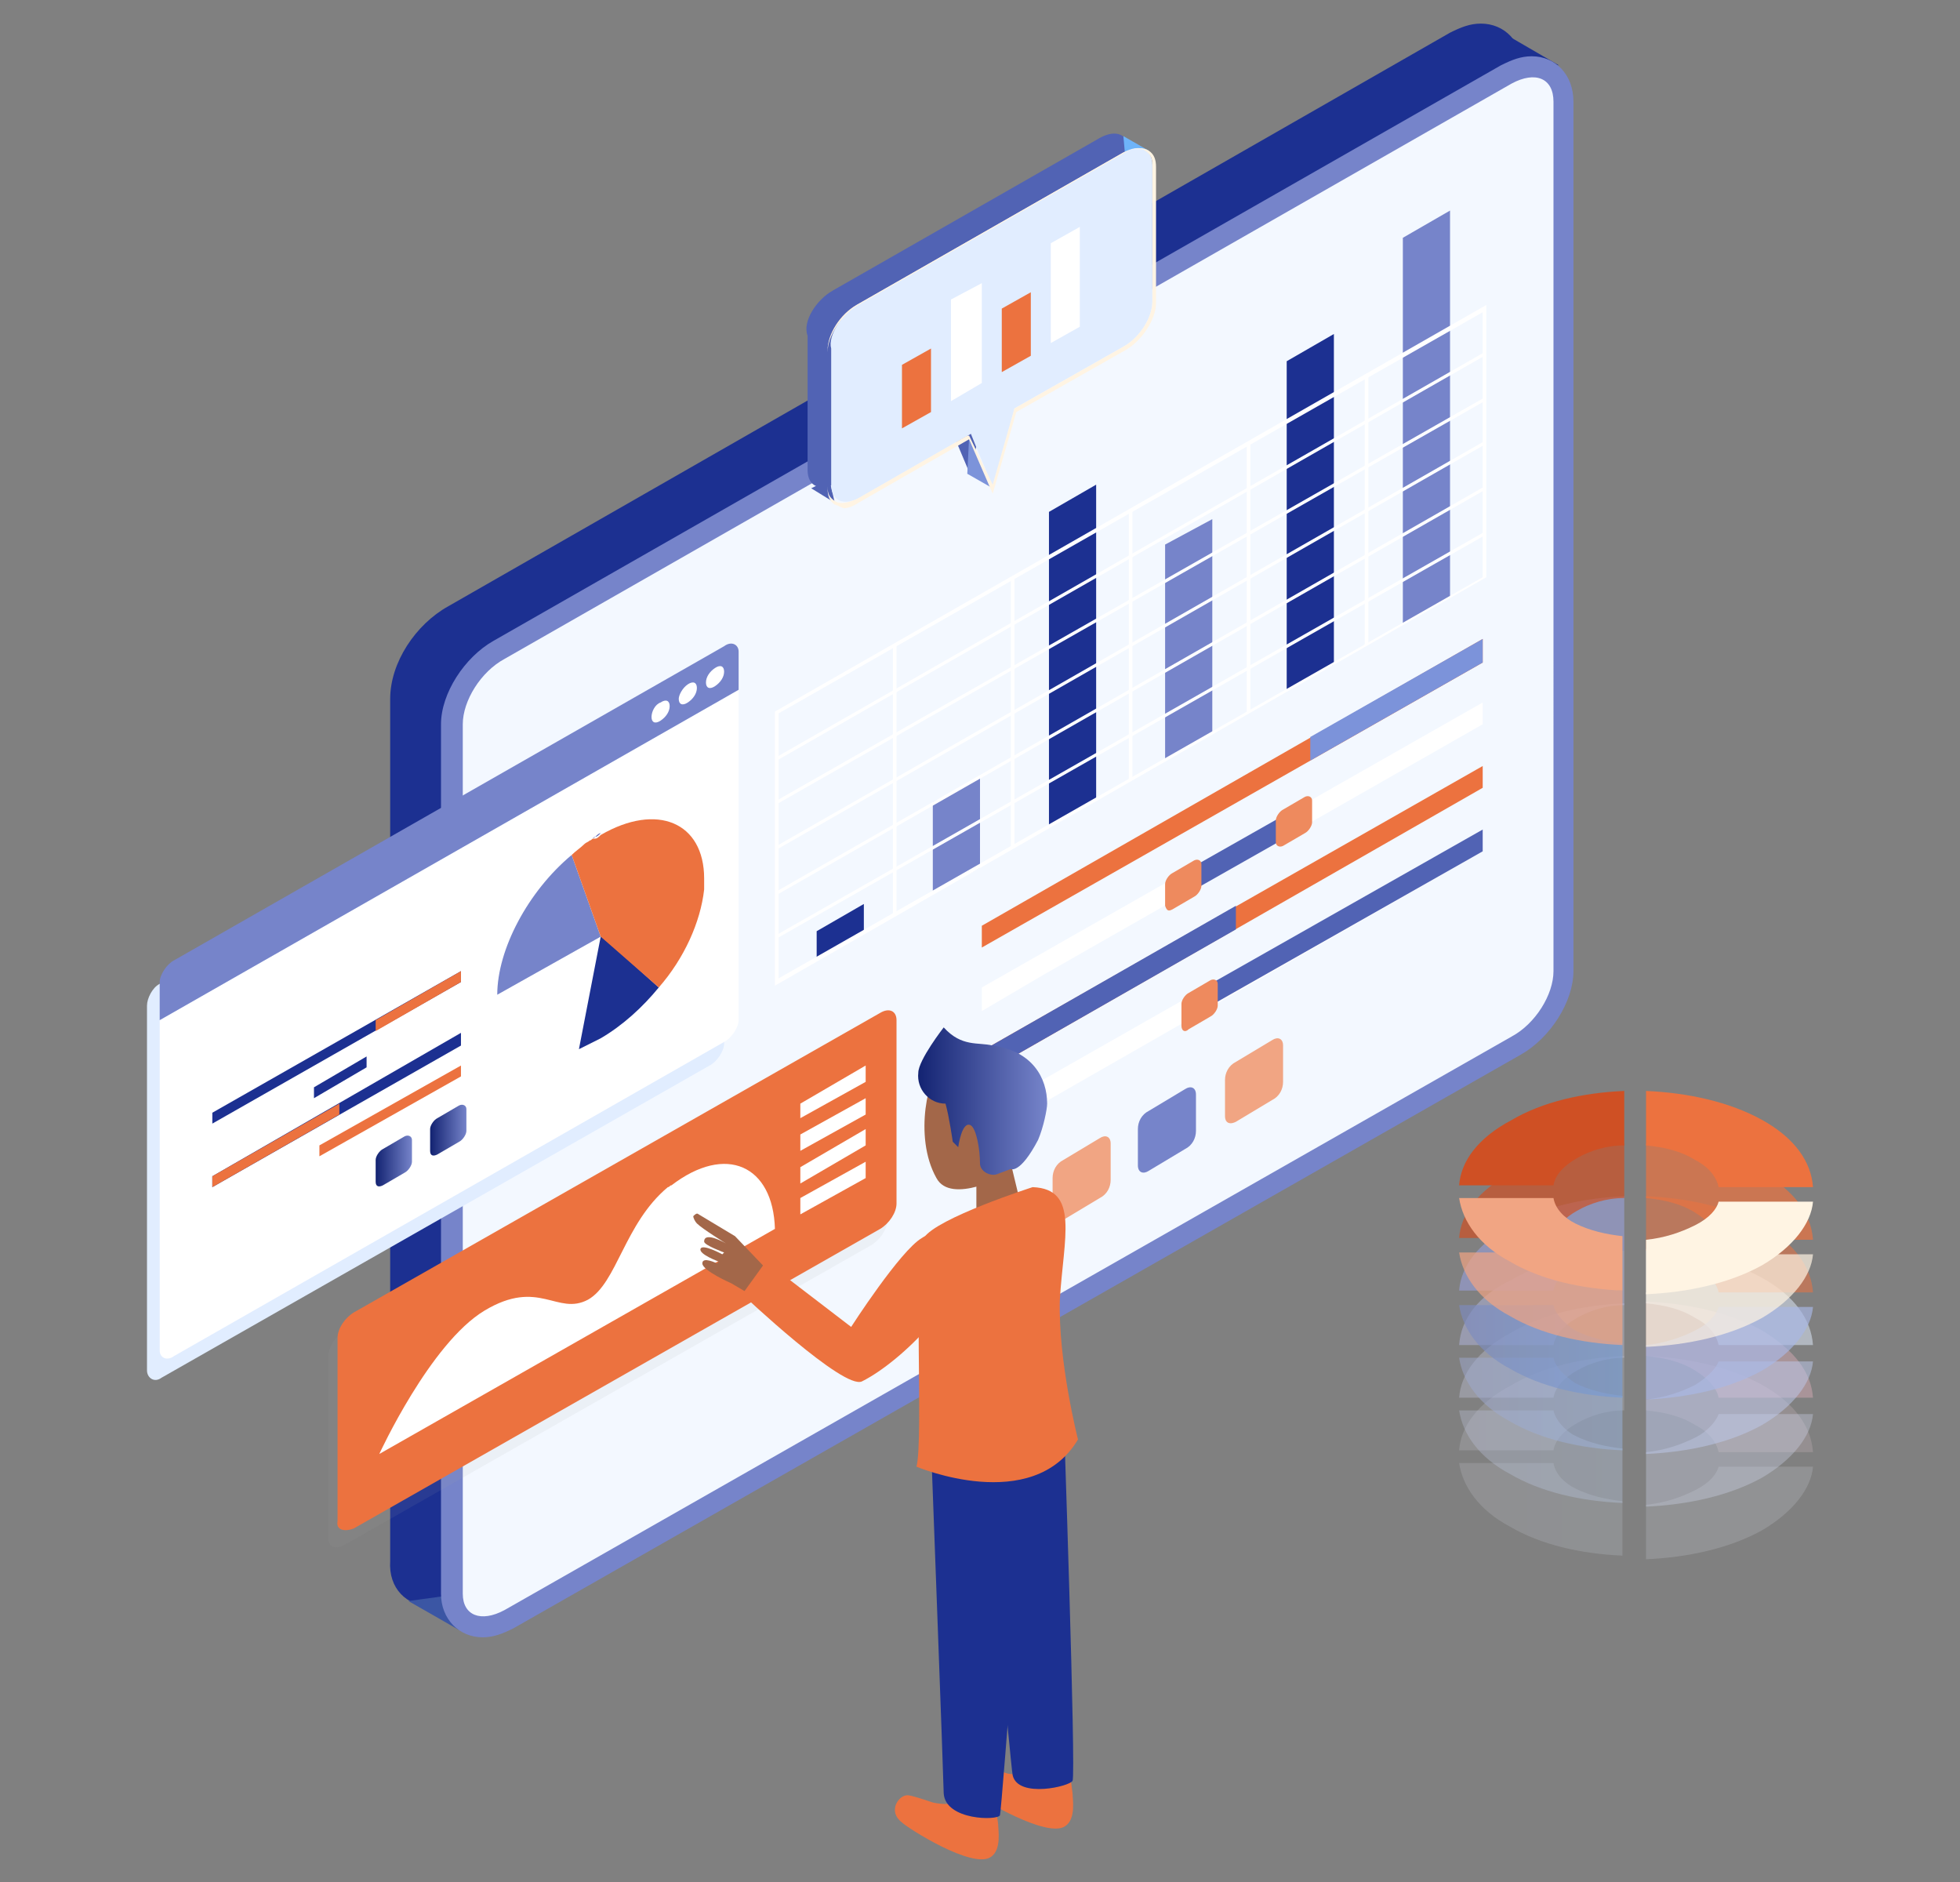 <?xml version="1.0" encoding="utf-8"?>
<!-- Generator: Adobe Illustrator 26.5.0, SVG Export Plug-In . SVG Version: 6.00 Build 0)  -->
<svg version="1.1" id="Calque_1" xmlns="http://www.w3.org/2000/svg" xmlns:xlink="http://www.w3.org/1999/xlink" x="0px" y="0px"
	 viewBox="0 0 108 103.7" style="enable-background:new 0 0 108 103.7;" xml:space="preserve">
<rect x="0" y="0" width="108" height="103.7" fill="#808080" stroke="none"/>
<style type="text/css">
	.st0{fill:#1C3091;}
	.st1{fill:url(#SVGID_1_);}
	.st2{fill:#7684CA;}
	.st3{fill:#F3F8FF;}
	.st4{fill:#FFFFFF;}
	.st5{fill:#EC723F;}
	.st6{fill:#7C93DA;}
	.st7{fill:#5163B4;}
	.st8{fill:#E1EDFF;}
	.st9{opacity:0.1;fill:#A3A3A3;enable-background:new    ;}
	.st10{fill:#636CBA;}
	.st11{fill:url(#SVGID_00000014615441505803374610000000306599362695531963_);}
	.st12{fill:url(#SVGID_00000099652422366994833730000017977503770084557229_);}
	.st13{fill:#EE8A5E;}
	.st14{fill:#F1A583;}
	.st15{fill:#A36749;}
	.st16{fill:url(#SVGID_00000159434433293072405260000008743325132747772604_);}
	.st17{opacity:0;}
	.st18{opacity:0.17;}
	.st19{fill:#FDDEE5;}
	.st20{fill:url(#SVGID_00000041979931542712706780000001911525448905758612_);}
	.st21{fill:#E9EDF9;}
	.st22{fill:#E5E6F3;}
	.st23{opacity:0.33;}
	.st24{fill:#FCBDCB;}
	.st25{fill:url(#SVGID_00000003065426589790888510000005399505004010938526_);}
	.st26{fill:#D3DBF3;}
	.st27{fill:#CBCEE8;}
	.st28{opacity:0.5;}
	.st29{fill:url(#SVGID_00000075154715714832277380000015363387818149097144_);}
	.st30{fill:#BEC9ED;}
	.st31{fill:#B1B6DD;}
	.st32{opacity:0.67;}
	.st33{opacity:0.8;fill:#EC723F;enable-background:new    ;}
	.st34{fill:url(#SVGID_00000173139019820509032050000006670210926671238075_);}
	.st35{fill:#A8B7E6;}
	.st36{fill:#979DD1;}
	.st37{opacity:0.7;fill:#EC723F;enable-background:new    ;}
	.st38{opacity:0.7;fill:#F1A583;enable-background:new    ;}
	.st39{opacity:0.7;fill:#FFF4E3;enable-background:new    ;}
	.st40{opacity:0.7;fill:#CF5024;enable-background:new    ;}
	.st41{fill:#FFF4E3;}
	.st42{fill:#CF5024;}
	.st43{fill:#6EB4F9;}
</style>
<g>
	<path class="st0" d="M23.8,88.5c0.6,0,1.1-0.2,1.7-0.5L81,56.3c1.6-0.9,2.9-2.9,2.9-4.6V3.8c0-1.5-1-2.5-2.3-2.5
		c-0.6,0-1.1,0.2-1.7,0.5L24.7,33.4c-1.8,1-3.2,3.1-3.2,5.1V86C21.4,87.5,22.4,88.5,23.8,88.5L23.8,88.5z"/>
	<polygon class="st0" points="82.8,1.8 85.9,3.6 83.5,3.4 	"/>
	
		<linearGradient id="SVGID_1_" gradientUnits="userSpaceOnUse" x1="-1937.18" y1="1312.752" x2="-1823.566" y2="1288.505" gradientTransform="matrix(-1 0 0 1 -1832 -1206.806)">
		<stop  offset="0" style="stop-color:#435EB6"/>
		<stop  offset="0.28" style="stop-color:#4060B7"/>
		<stop  offset="0.45" style="stop-color:#3867BD"/>
		<stop  offset="0.5" style="stop-color:#346CC1"/>
		<stop  offset="0.55" style="stop-color:#3664B7"/>
		<stop  offset="0.67" style="stop-color:#3A58A7"/>
		<stop  offset="0.8" style="stop-color:#3C529E"/>
		<stop  offset="1" style="stop-color:#3D509C"/>
	</linearGradient>
	<polygon class="st1" points="22.5,88.2 25.3,89.8 24.7,87.9 	"/>
	<path class="st2" d="M26.6,90.2c0.6,0,1.1-0.2,1.7-0.5l55.5-31.6c1.6-0.9,2.9-2.9,2.9-4.6V5.6c0-1.5-1-2.5-2.3-2.5
		c-0.6,0-1.1,0.2-1.7,0.5L27.2,35.3c-1.6,0.9-2.9,2.9-2.9,4.6v47.9C24.3,89.2,25.3,90.2,26.6,90.2L26.6,90.2z"/>
	<path class="st3" d="M27.8,88.7l55.5-31.6c1.3-0.7,2.3-2.3,2.3-3.6V5.6c0-1.3-1-1.7-2.3-1L27.8,36.3c-1.3,0.7-2.3,2.3-2.3,3.6v47.9
		C25.5,89,26.5,89.4,27.8,88.7z"/>
	<polygon class="st2" points="77.3,34.4 79.9,32.9 79.9,11.6 77.3,13.1 	"/>
	<polygon class="st0" points="70.9,38 73.5,36.6 73.5,18.4 70.9,19.9 	"/>
	<polygon class="st2" points="64.2,41.9 66.8,40.4 66.8,28.6 64.2,30 	"/>
	<polygon class="st0" points="57.8,45.6 60.4,44.1 60.4,26.7 57.8,28.2 	"/>
	<polygon class="st2" points="51.4,49.2 54,47.8 54,42.8 51.4,44.2 	"/>
	<polygon class="st0" points="45,52.9 47.6,51.4 47.6,49.8 45,51.3 	"/>
	<g>
		<path class="st4" d="M42.7,39.2l39.2-22.4v15L42.7,54.3V39.2L42.7,39.2z M81.7,17.2L42.9,39.3v14.6l38.8-22.1V17.2z"/>
		<polygon class="st4" points="42.8,51.7 81.8,29.5 81.8,29.3 42.8,51.5 		"/>
		<polygon class="st4" points="42.8,49.3 81.8,27 81.8,26.8 42.8,49.1 		"/>
		<polygon class="st4" points="42.8,46.8 81.8,24.5 81.8,24.3 42.8,46.6 		"/>
		<polygon class="st4" points="42.8,44.3 81.8,22.1 81.8,21.9 42.8,44.1 		"/>
		<polygon class="st4" points="42.8,41.9 81.8,19.6 81.8,19.4 42.8,41.7 		"/>
		<polygon class="st4" points="49.2,50.5 49.4,50.3 49.4,35.5 49.2,35.6 		"/>
		<polygon class="st4" points="55.7,46.8 55.9,46.6 55.9,31.8 55.7,31.9 		"/>
		<polygon class="st4" points="62.2,43 62.4,42.9 62.4,28.1 62.2,28.2 		"/>
		<polygon class="st4" points="68.7,39.3 68.9,39.2 68.9,24.4 68.7,24.5 		"/>
		<polygon class="st4" points="75.2,35.6 75.4,35.5 75.4,20.7 75.2,20.8 		"/>
	</g>
	<g>
		<polygon class="st5" points="54.1,52.2 81.7,36.5 81.7,35.2 54.1,51 		"/>
		<polygon class="st6" points="72.2,41.9 81.7,36.5 81.7,35.2 72.2,40.6 		"/>
		<polygon class="st4" points="57.5,53.7 81.7,39.9 81.7,38.7 54.1,54.4 54.1,55.7 		"/>
		<polygon class="st7" points="65.3,49.3 71.3,45.9 71.3,44.6 65.3,48 		"/>
		<polygon class="st5" points="54.1,59.2 81.7,43.4 81.7,42.2 54.1,57.9 		"/>
		<polygon class="st7" points="68.1,51.2 54.1,59.2 54.1,57.9 68.1,49.9 		"/>
		<polygon class="st4" points="54.1,62.7 81.7,46.9 81.7,45.7 54.1,61.4 		"/>
		<polygon class="st7" points="66,55.8 81.7,46.9 81.7,45.7 66,54.6 		"/>
	</g>
	<path class="st8" d="M8.8,54.2l30.3-17.3c0.4-0.3,0.8-0.1,0.8,0.3v2.1v18.2c0,0.4-0.4,1-0.8,1.2L8.9,75.9c-0.4,0.3-0.8,0-0.8-0.4
		v-18v-2.1C8.1,55,8.4,54.4,8.8,54.2z"/>
	<path class="st9" d="M19,85.1l29-16.5c0.5-0.3,0.9-0.9,0.9-1.4V57.1c0-0.5-0.4-0.7-0.9-0.4L19,73.3c-0.5,0.3-0.9,0.9-0.9,1.4v10.1
		C18.1,85.2,18.5,85.4,19,85.1z"/>
	<path class="st5" d="M19.5,84.2l29-16.5c0.5-0.3,0.9-0.9,0.9-1.4V56.2c0-0.5-0.4-0.7-0.9-0.4l-29,16.5c-0.5,0.3-0.9,0.9-0.9,1.4
		v10.1C18.5,84.3,19,84.4,19.5,84.2z"/>
	<path class="st4" d="M42.7,67.7L42.7,67.7L20.9,80.1c0,0,2.8-6.1,5.8-7.9c3-1.8,4,0.3,5.7-0.6c1.6-0.9,2-4.2,4.4-6.2
		c0.1,0,0.1-0.1,0.2-0.1C40,63,42.6,64.2,42.7,67.7L42.7,67.7z"/>
	<polygon class="st4" points="44.1,61.6 47.7,59.6 47.7,58.7 44.1,60.8 	"/>
	<polygon class="st4" points="44.1,63.4 47.7,61.4 47.7,60.5 44.1,62.5 	"/>
	<polygon class="st4" points="44.1,65.2 47.7,63.1 47.7,62.2 44.1,64.3 	"/>
	<polygon class="st4" points="44.1,66.9 47.7,64.9 47.7,64 44.1,66 	"/>
	<g>
		<path class="st4" d="M40.7,38v18.2c0,0.4-0.4,1-0.8,1.2L9.6,74.7c-0.4,0.3-0.8,0.1-0.8-0.3V56.2L40.7,38z"/>
		<path class="st2" d="M8.8,54.1c0-0.4,0.4-1,0.8-1.2l30.3-17.3c0.4-0.3,0.8-0.1,0.8,0.3V38L8.8,56.2V54.1z"/>
		<g>
			<path class="st4" d="M38.9,37.6c0,0.3,0.2,0.4,0.5,0.2c0.3-0.2,0.5-0.5,0.5-0.8s-0.2-0.4-0.5-0.2C39.1,37,38.9,37.3,38.9,37.6z"
				/>
			<path class="st4" d="M37.4,38.5c0,0.3,0.2,0.4,0.5,0.2c0.3-0.2,0.5-0.5,0.5-0.8s-0.2-0.4-0.5-0.2C37.6,37.9,37.4,38.3,37.4,38.5z
				"/>
			<path class="st4" d="M35.9,39.5c0,0.3,0.2,0.4,0.5,0.2c0.3-0.2,0.5-0.5,0.5-0.8s-0.2-0.4-0.5-0.2C36.1,38.8,35.9,39.2,35.9,39.5z
				"/>
		</g>
	</g>
	<g>
		<path class="st10" d="M32.8,46.1L32.8,46.1L32.8,46.1z"/>
		<path class="st10" d="M38.7,48.9L38.7,48.9L38.7,48.9z"/>
		<path class="st10" d="M32.2,46.5L32.2,46.5L32.2,46.5z"/>
		<path class="st10" d="M38.8,48.6L38.8,48.6L38.8,48.6z"/>
		<path class="st10" d="M32.5,46.3L32.5,46.3L32.5,46.3z"/>
		<path class="st2" d="M27.4,54.8c0-2.5,1.7-5.7,4.1-7.7l1.6,4.5L27.4,54.8L27.4,54.8z"/>
		<path class="st0" d="M36.3,54.4c-0.9,1.1-2,2.1-3.2,2.8c-0.4,0.2-0.8,0.4-1.2,0.6l1.2-6.2C33.1,51.5,36.3,54.4,36.3,54.4z"/>
		<path class="st10" d="M33.1,45.9c-0.1,0-0.2,0.1-0.3,0.2C32.9,46.1,33,46,33.1,45.9z"/>
		<path class="st10" d="M38.8,48.6c0-0.1,0-0.2,0-0.3C38.8,48.4,38.8,48.5,38.8,48.6z"/>
		<path class="st10" d="M38.7,48.9c0-0.1,0-0.2,0-0.3C38.8,48.7,38.8,48.8,38.7,48.9z"/>
		<path class="st10" d="M31.5,47.1c0.2-0.2,0.5-0.4,0.7-0.6C32,46.7,31.7,46.9,31.5,47.1L31.5,47.1L31.5,47.1z"/>
		<path class="st10" d="M32.8,46.1c-0.1,0-0.1,0.1-0.2,0.1C32.6,46.2,32.7,46.2,32.8,46.1z"/>
		<path class="st10" d="M38.7,48.9c-0.2,1.7-1.1,3.7-2.4,5.4l0,0C37.6,52.7,38.6,50.7,38.7,48.9L38.7,48.9z"/>
		<path class="st10" d="M32.5,46.3c-0.1,0.1-0.2,0.1-0.3,0.2C32.3,46.4,32.4,46.4,32.5,46.3z"/>
		<path class="st5" d="M31.5,47.1c0.2-0.2,0.5-0.4,0.7-0.6l0,0c0.1-0.1,0.2-0.1,0.3-0.2l0,0c0.1,0,0.1-0.1,0.2-0.1c0,0,0,0,0.1,0
			s0.2-0.1,0.3-0.2c3.1-1.8,5.7-0.7,5.7,2.4c0,0.1,0,0.2,0,0.3l0,0c0,0.1,0,0.2,0,0.3l0,0c-0.2,1.8-1.1,3.8-2.5,5.4l-3.2-2.8
			C33.1,51.6,31.5,47.1,31.5,47.1z"/>
	</g>
	<g>
		<polygon class="st0" points="11.7,61.9 25.4,54.1 25.4,53.5 11.7,61.3 		"/>
		<polygon class="st5" points="20.7,56.8 25.4,54.1 25.4,53.5 20.7,56.2 		"/>
		<polygon class="st4" points="11.7,63.7 25.4,55.8 25.4,55.2 11.7,63 		"/>
		<polygon class="st0" points="17.3,60.5 20.2,58.8 20.2,58.2 17.3,59.9 		"/>
		<polygon class="st0" points="11.7,65.4 25.4,57.6 25.4,56.9 11.7,64.8 		"/>
		<polygon class="st5" points="18.7,61.4 11.7,65.4 11.7,64.8 18.7,60.8 		"/>
		<polygon class="st4" points="11.7,67.1 25.4,59.3 25.4,58.7 11.7,66.5 		"/>
		<polygon class="st5" points="17.6,63.7 25.4,59.3 25.4,58.7 17.6,63.1 		"/>
	</g>
	
		<linearGradient id="SVGID_00000088838006976018883340000001459698832238393504_" gradientUnits="userSpaceOnUse" x1="-1857.712" y1="1269.051" x2="-1855.715" y2="1269.051" gradientTransform="matrix(-1 0 0 1 -1832 -1206.806)">
		<stop  offset="0" style="stop-color:#7684CA"/>
		<stop  offset="1" style="stop-color:#132372"/>
	</linearGradient>
	<path style="fill:url(#SVGID_00000088838006976018883340000001459698832238393504_);" d="M24.1,63.6l1.2-0.7
		c0.2-0.1,0.4-0.4,0.4-0.6v-1.2c0-0.2-0.2-0.3-0.4-0.2l-1.2,0.7c-0.2,0.1-0.4,0.4-0.4,0.6v1.2C23.7,63.7,23.9,63.7,24.1,63.6z"/>
	
		<linearGradient id="SVGID_00000000208269181013514180000000266441736927268241_" gradientUnits="userSpaceOnUse" x1="-1854.7" y1="1270.751" x2="-1852.702" y2="1270.751" gradientTransform="matrix(-1 0 0 1 -1832 -1206.806)">
		<stop  offset="0" style="stop-color:#7684CA"/>
		<stop  offset="1" style="stop-color:#132372"/>
	</linearGradient>
	<path style="fill:url(#SVGID_00000000208269181013514180000000266441736927268241_);" d="M21.1,65.3l1.2-0.7
		c0.2-0.1,0.4-0.4,0.4-0.6v-1.2c0-0.2-0.2-0.3-0.4-0.2l-1.2,0.7c-0.2,0.1-0.4,0.4-0.4,0.6v1.2C20.7,65.4,20.9,65.4,21.1,65.3z"/>
	<path class="st13" d="M64.6,50.1l1.2-0.7c0.2-0.1,0.4-0.4,0.4-0.6v-1.2c0-0.2-0.2-0.3-0.4-0.2l-1.2,0.7c-0.2,0.1-0.4,0.4-0.4,0.6
		v1.2C64.3,50.2,64.4,50.2,64.6,50.1z"/>
	<path class="st13" d="M65.5,56.7l1.2-0.7c0.2-0.1,0.4-0.4,0.4-0.6v-1.2c0-0.2-0.2-0.3-0.4-0.2l-1.2,0.7c-0.2,0.1-0.4,0.4-0.4,0.6
		v1.2C65.1,56.8,65.3,56.9,65.5,56.7z"/>
	<path class="st14" d="M68.1,61.8l2-1.2c0.4-0.2,0.6-0.6,0.6-1v-2c0-0.4-0.3-0.5-0.6-0.3l-2,1.2c-0.4,0.2-0.6,0.6-0.6,1v2
		C67.5,61.8,67.7,62,68.1,61.8z"/>
	<path class="st2" d="M63.3,64.5l2-1.2c0.4-0.2,0.6-0.6,0.6-1v-2c0-0.4-0.3-0.5-0.6-0.3l-2,1.2c-0.4,0.2-0.6,0.6-0.6,1v2
		C62.7,64.6,63,64.7,63.3,64.5z"/>
	<path class="st14" d="M58.6,67.2l2-1.2c0.4-0.2,0.6-0.6,0.6-1v-2c0-0.4-0.3-0.5-0.6-0.3l-2,1.2c-0.4,0.2-0.6,0.6-0.6,1v2
		C58,67.3,58.2,67.4,58.6,67.2z"/>
	<path class="st13" d="M70.7,46.6l1.2-0.7c0.2-0.1,0.4-0.4,0.4-0.6v-1.2c0-0.2-0.2-0.3-0.4-0.2l-1.2,0.7c-0.2,0.1-0.4,0.4-0.4,0.6
		v1.2C70.3,46.6,70.5,46.7,70.7,46.6z"/>
	<path class="st5" d="M54.1,97.3c0.2,0,0.8,0.2,1.4,0.4c0.4,0.1,1.5,0,1.5-0.4c0.1-0.5,0.1-1,0.1-1l1.7,0.2l0.3,2.3
		c0,0.3,0.2,1.4-0.4,1.8c-1,0.7-4.6-1.5-4.9-1.7C53,98.2,53.6,97.4,54.1,97.3L54.1,97.3z"/>
	<path class="st15" d="M55.7,64.1l0.7,2.9c0,0-1.8,1.6-2.6,1.5v-3.3L55.7,64.1L55.7,64.1z"/>
	<path class="st15" d="M51.9,58.8c-0.7,0.2-1.6,3.8-0.3,6.1c0.8,1.5,3.9-0.2,3.9-0.2l0.8-2.9C56.3,61.7,53,58.5,51.9,58.8L51.9,58.8
		z"/>
	
		<linearGradient id="SVGID_00000096753640066712040550000010371990387430886579_" gradientUnits="userSpaceOnUse" x1="-1889.658" y1="1267.45" x2="-1882.578" y2="1267.45" gradientTransform="matrix(-1 0 0 1 -1832 -1206.806)">
		<stop  offset="0" style="stop-color:#7684CA"/>
		<stop  offset="1" style="stop-color:#132372"/>
	</linearGradient>
	<path style="fill:url(#SVGID_00000096753640066712040550000010371990387430886579_);" d="M50.6,59.1c0-0.7,1.4-2.5,1.4-2.5
		c1,1.1,1.9,0.8,2.7,1c2.2,0.3,3,1.8,3,3.2c0,0.3-0.2,1.3-0.5,2c-1,1.9-1.5,1.6-1.5,1.6l-0.8,0.3c-0.4,0.1-0.9-0.2-0.9-0.6
		c0-0.8-0.2-1.9-0.5-2.1c-0.5-0.3-0.7,1.2-0.7,1.2l-0.3-0.3c0,0-0.2-1.4-0.4-2.1C51.2,60.8,50.5,60,50.6,59.1L50.6,59.1z"/>
	<path class="st5" d="M50,98.9c0.2,0,0.8,0.2,1.4,0.4c0.4,0.1,1.5,0.2,1.5-0.3c0.1-0.5,0.1-1,0.1-1l1.7,0.2l0.3,2.3
		c0,0.3,0.2,1.4-0.4,1.8c-1,0.7-4.6-1.6-4.9-1.9C48.9,99.8,49.5,98.9,50,98.9L50,98.9z"/>
	<path class="st0" d="M58.6,77.6c0,0,0.7,20.2,0.5,20.5c-0.1,0.3-3,1-3.3-0.3C55.7,97.4,54,78.7,54,78.7L58.6,77.6L58.6,77.6z"/>
	<path class="st0" d="M56.7,79.6c0,0-1.5,20.1-1.6,20.4c-0.1,0.3-3,0.3-3.1-1.2c0-0.5-0.7-19.2-0.7-19.2H56.7L56.7,79.6z"/>
	<path class="st5" d="M56.9,65.4c0,0-5.3,1.7-6,2.8c-0.6,1.1,0,11.1-0.4,12.6c0,0,6.4,2.7,8.9-1.5c0,0-1.1-4.3-1-7.7
		C58.6,68.2,59.5,65.5,56.9,65.4L56.9,65.4z"/>
	<path class="st15" d="M38.5,66.9l2,1.2l2.1,2.2L42,71.7l-1.7-1c0,0-1.6-0.7-1.6-1.1c0-0.4,0.8,0,0.8,0l0.1-0.1c0,0-1.1-0.4-1-0.7
		c0.1-0.3,1.2,0.3,1.2,0.3l0.1-0.1c0,0-1.1-0.4-1.1-0.6c0-0.6,1.2,0.1,1.2,0.1s-1.3-0.8-1.6-1.1c-0.1-0.1-0.2-0.3-0.2-0.4
		C38.3,66.9,38.4,66.8,38.5,66.9L38.5,66.9z"/>
	<path class="st5" d="M53.1,69c-0.1-0.6-1.1-1.6-2.3-0.8c-1.2,0.7-3.9,4.9-3.9,4.9l-4.7-3.6l-1.3,1.8c0,0,5.6,5.3,6.6,4.8
		C49.7,75,53.4,71.3,53.1,69L53.1,69z"/>
	<g class="st17">
		<path class="st4" d="M97.1,79.2c-1.8-1-4.1-1.5-6.4-1.6v3c1,0.1,1.9,0.3,2.7,0.8s1.2,1,1.3,1.5h5.2C99.8,81.5,98.9,80.2,97.1,79.2
			L97.1,79.2z"/>
		<path class="st4" d="M85.6,83.6h-5.2c0.2,1.3,1.1,2.6,2.8,3.5c1.7,1,3.9,1.5,6.2,1.6v-3c-0.9-0.1-1.8-0.3-2.6-0.7
			C86.2,84.6,85.7,84.1,85.6,83.6L85.6,83.6z"/>
		<path class="st4" d="M93.4,85c-0.8,0.4-1.7,0.7-2.7,0.8v3c2.3-0.1,4.6-0.6,6.4-1.6c1.7-1,2.7-2.3,2.8-3.5h-5.2
			C94.6,84.1,94.2,84.6,93.4,85L93.4,85z"/>
		<path class="st4" d="M80.4,82.8h5.2c0.1-0.6,0.6-1.1,1.3-1.5c0.7-0.4,1.6-0.7,2.6-0.7v-3c-2.3,0.1-4.5,0.6-6.2,1.6
			C81.4,80.2,80.5,81.5,80.4,82.8L80.4,82.8z"/>
	</g>
	<g class="st18">
		<path class="st19" d="M97.1,76.3c-1.8-1-4.1-1.5-6.4-1.6v3c1,0.1,1.9,0.3,2.7,0.8c0.8,0.4,1.2,1,1.3,1.5h5.2
			C99.8,78.6,98.9,77.3,97.1,76.3L97.1,76.3z"/>
		
			<linearGradient id="SVGID_00000142862920602193320570000005470563175754707586_" gradientUnits="userSpaceOnUse" x1="-1921.441" y1="1289.94" x2="-1912.378" y2="1289.94" gradientTransform="matrix(-1 0 0 1 -1832 -1206.806)">
			<stop  offset="0" style="stop-color:#DDE6F4"/>
			<stop  offset="1" style="stop-color:#DFE2EE"/>
		</linearGradient>
		<path style="fill:url(#SVGID_00000142862920602193320570000005470563175754707586_);" d="M85.6,80.6h-5.2c0.2,1.3,1.1,2.6,2.8,3.5
			c1.7,1,3.9,1.5,6.2,1.6v-3c-0.9-0.1-1.8-0.3-2.6-0.7C86.2,81.7,85.7,81.2,85.6,80.6L85.6,80.6z"/>
		<path class="st21" d="M93.4,82.1c-0.8,0.4-1.7,0.7-2.7,0.8v3c2.3-0.1,4.6-0.6,6.4-1.6c1.7-1,2.7-2.3,2.8-3.5h-5.2
			C94.6,81.2,94.2,81.7,93.4,82.1L93.4,82.1z"/>
		<path class="st22" d="M80.4,79.9h5.2c0.1-0.6,0.6-1.1,1.3-1.5c0.7-0.4,1.6-0.7,2.6-0.7v-3c-2.3,0.1-4.5,0.6-6.2,1.6
			C81.4,77.3,80.5,78.6,80.4,79.9L80.4,79.9z"/>
	</g>
	<g class="st23">
		<path class="st24" d="M97.1,73.3c-1.8-1-4.1-1.5-6.4-1.6v3c1,0.1,1.9,0.3,2.7,0.8s1.2,1,1.3,1.5h5.2
			C99.8,75.6,98.9,74.4,97.1,73.3L97.1,73.3z"/>
		
			<linearGradient id="SVGID_00000157302238217778854540000015625728649645095069_" gradientUnits="userSpaceOnUse" x1="-1921.441" y1="1287.04" x2="-1912.378" y2="1287.04" gradientTransform="matrix(-1 0 0 1 -1832 -1206.806)">
			<stop  offset="0" style="stop-color:#BCCEEA"/>
			<stop  offset="1" style="stop-color:#BEC5DE"/>
		</linearGradient>
		<path style="fill:url(#SVGID_00000157302238217778854540000015625728649645095069_);" d="M85.6,77.7h-5.2c0.2,1.3,1.1,2.6,2.8,3.5
			c1.7,1,3.9,1.5,6.2,1.6v-3c-0.9-0.1-1.8-0.3-2.6-0.7C86.2,78.8,85.7,78.2,85.6,77.7L85.6,77.7z"/>
		<path class="st26" d="M93.4,79.2c-0.8,0.4-1.7,0.7-2.7,0.8v3c2.3-0.1,4.6-0.6,6.4-1.6c1.7-1,2.7-2.3,2.8-3.5h-5.2
			C94.6,78.2,94.2,78.8,93.4,79.2L93.4,79.2z"/>
		<path class="st27" d="M80.4,77h5.2c0.1-0.6,0.6-1.1,1.3-1.5c0.7-0.4,1.6-0.7,2.6-0.7v-3c-2.3,0.1-4.5,0.6-6.2,1.6
			C81.4,74.4,80.5,75.7,80.4,77L80.4,77z"/>
	</g>
	<g class="st28">
		<path class="st8" d="M97.1,70.4c-1.8-1-4.1-1.5-6.4-1.6v3c1,0.1,1.9,0.3,2.7,0.8c0.8,0.4,1.2,1,1.3,1.5h5.2
			C99.8,72.7,98.9,71.4,97.1,70.4L97.1,70.4z"/>
		
			<linearGradient id="SVGID_00000154411352484470736650000018054520875598109587_" gradientUnits="userSpaceOnUse" x1="-1921.441" y1="1284.14" x2="-1912.378" y2="1284.14" gradientTransform="matrix(-1 0 0 1 -1832 -1206.806)">
			<stop  offset="0" style="stop-color:#9AB5E0"/>
			<stop  offset="0.83" style="stop-color:#9DAAD1"/>
			<stop  offset="1" style="stop-color:#9EA8CE"/>
		</linearGradient>
		<path style="fill:url(#SVGID_00000154411352484470736650000018054520875598109587_);" d="M85.6,74.8h-5.2c0.2,1.3,1.1,2.6,2.8,3.5
			c1.7,1,3.9,1.5,6.2,1.6v-3c-0.9-0.1-1.8-0.3-2.6-0.7C86.2,75.8,85.7,75.3,85.6,74.8L85.6,74.8z"/>
		<path class="st30" d="M93.4,76.3c-0.8,0.4-1.7,0.7-2.7,0.8v3c2.3-0.1,4.6-0.6,6.4-1.6c1.7-1,2.7-2.3,2.8-3.5h-5.2
			C94.6,75.3,94.2,75.8,93.4,76.3L93.4,76.3z"/>
		<path class="st31" d="M80.4,74.1h5.2c0.1-0.6,0.6-1.1,1.3-1.5c0.7-0.4,1.6-0.7,2.6-0.7v-3c-2.3,0.1-4.5,0.6-6.2,1.6
			C81.4,71.4,80.5,72.7,80.4,74.1L80.4,74.1z"/>
	</g>
	<g class="st32">
		<path class="st33" d="M97.1,67.5c-1.8-1-4.1-1.5-6.4-1.6v3c1,0.1,1.9,0.3,2.7,0.8s1.2,1,1.3,1.5h5.2
			C99.8,69.8,98.9,68.5,97.1,67.5L97.1,67.5z"/>
		
			<linearGradient id="SVGID_00000005982749290627924920000012629838044708864685_" gradientUnits="userSpaceOnUse" x1="-1921.441" y1="1281.24" x2="-1912.378" y2="1281.24" gradientTransform="matrix(-1 0 0 1 -1832 -1206.806)">
			<stop  offset="0" style="stop-color:#789CD5"/>
			<stop  offset="0.66" style="stop-color:#7B91C6"/>
			<stop  offset="1" style="stop-color:#7E8ABD"/>
		</linearGradient>
		<path style="fill:url(#SVGID_00000005982749290627924920000012629838044708864685_);" d="M85.6,71.9h-5.2c0.2,1.3,1.1,2.6,2.8,3.5
			c1.7,1,3.9,1.5,6.2,1.6v-3c-0.9-0.1-1.8-0.3-2.6-0.7C86.2,72.9,85.7,72.4,85.6,71.9L85.6,71.9z"/>
		<path class="st35" d="M93.4,73.3c-0.8,0.4-1.7,0.7-2.7,0.8v3c2.3-0.1,4.6-0.6,6.4-1.6c1.7-1,2.7-2.3,2.8-3.5h-5.2
			C94.6,72.4,94.2,72.9,93.4,73.3L93.4,73.3z"/>
		<path class="st36" d="M80.4,71.1h5.2c0.1-0.6,0.6-1.1,1.3-1.5c0.7-0.4,1.6-0.7,2.6-0.7v-3c-2.3,0.1-4.5,0.6-6.2,1.6
			C81.4,68.5,80.5,69.8,80.4,71.1L80.4,71.1z"/>
	</g>
	<path class="st37" d="M97.1,64.6c-1.8-1-4.1-1.5-6.4-1.6v3c1,0.1,1.9,0.3,2.7,0.8s1.2,1,1.3,1.5h5.2C99.8,66.9,98.9,65.6,97.1,64.6
		L97.1,64.6z"/>
	<path class="st38" d="M85.6,69h-5.2c0.2,1.3,1.1,2.6,2.8,3.5c1.7,1,3.9,1.5,6.2,1.6v-3c-0.9-0.1-1.8-0.3-2.6-0.7
		C86.2,70,85.7,69.5,85.6,69L85.6,69z"/>
	<path class="st39" d="M93.4,70.4c-0.8,0.4-1.7,0.7-2.7,0.8v3c2.3-0.1,4.6-0.6,6.4-1.6c1.7-1,2.7-2.3,2.8-3.5h-5.2
		C94.6,69.5,94.2,70,93.4,70.4L93.4,70.4z"/>
	<path class="st40" d="M80.4,68.2h5.2c0.1-0.6,0.6-1.1,1.3-1.5c0.7-0.4,1.6-0.7,2.6-0.7v-3c-2.3,0.1-4.5,0.6-6.2,1.6
		C81.4,65.6,80.5,66.9,80.4,68.2L80.4,68.2z"/>
	<path class="st5" d="M97.1,61.7c-1.8-1-4.1-1.5-6.4-1.6v3c1,0.1,1.9,0.3,2.7,0.8c0.8,0.4,1.2,1,1.3,1.5h5.2
		C99.8,64,98.9,62.7,97.1,61.7L97.1,61.7z"/>
	<path class="st14" d="M85.6,66h-5.2c0.2,1.3,1.1,2.6,2.8,3.5c1.7,1,3.9,1.5,6.2,1.6v-3c-0.9-0.1-1.8-0.3-2.6-0.7
		C86.2,67.1,85.7,66.6,85.6,66L85.6,66z"/>
	<path class="st41" d="M93.4,67.5c-0.8,0.4-1.7,0.7-2.7,0.8v3c2.3-0.1,4.6-0.6,6.4-1.6c1.7-1,2.7-2.3,2.8-3.5h-5.2
		C94.6,66.6,94.2,67.1,93.4,67.5L93.4,67.5z"/>
	<path class="st42" d="M80.4,65.3h5.2c0.1-0.6,0.6-1.1,1.3-1.5c0.7-0.4,1.6-0.7,2.6-0.7v-3c-2.3,0.1-4.5,0.6-6.2,1.6
		C81.4,62.7,80.5,64,80.4,65.3L80.4,65.3z"/>
	<g>
		<path class="st7" d="M45.9,16l14.7-8.4c0.9-0.5,1.6-0.2,1.6,0.7v7.5c0,0.9-0.7,2-1.6,2.5l-6,3.4l-0.4,1.5L53.4,26l-0.8-1.9l-0.4-1
			l-6.1,3.5c-0.9,0.5-1.6,0.2-1.6-0.7v-7.4C44.2,17.7,45,16.5,45.9,16L45.9,16z"/>
		<polygon class="st43" points="61.9,7.5 63.3,8.3 62,8.6 		"/>
		<polygon class="st7" points="46,27.7 44.7,26.9 45.7,26.4 		"/>
		<polygon class="st6" points="53.3,26.1 54.7,26.9 53.4,24.1 		"/>
		<g>
			<path class="st8" d="M47.2,16.8l14.7-8.4c0.9-0.5,1.6-0.2,1.6,0.7v7.5c0,0.9-0.7,2-1.6,2.5l-6,3.4L55.5,24l-0.8,2.8l-0.8-1.9
				l-0.4-1l-6.1,3.5c-0.9,0.5-1.6,0.2-1.6-0.7v-7.5C45.6,18.5,46.4,17.3,47.2,16.8L47.2,16.8z"/>
			<path class="st41" d="M46,27.8c-0.3-0.2-0.4-0.5-0.4-0.9v-7.5c0-0.9,0.8-2.1,1.7-2.6L62,8.4c0.5-0.3,1-0.3,1.3-0.1
				c0.3,0.2,0.4,0.5,0.4,0.9v7.5c0,0.9-0.8,2.1-1.7,2.6l-6,3.4l-1.3,4.5l-1.3-3l-6.1,3.5C47,27.9,46.7,28,46.5,28
				C46.2,27.9,46.1,27.8,46,27.8L46,27.8z M54.7,26.7l1.2-4.2l6-3.4c0.9-0.5,1.6-1.6,1.6-2.5V9.1c0-0.4-0.1-0.6-0.4-0.8
				c-0.3-0.2-0.7-0.1-1.2,0.1l-14.7,8.4c-0.9,0.5-1.6,1.6-1.6,2.5v7.5c0,0.4,0.1,0.6,0.4,0.8c0.3,0.2,0.7,0.1,1.2-0.1l6.1-3.5h0.1
				L54.7,26.7L54.7,26.7z"/>
		</g>
		<polygon class="st4" points="57.9,18.9 59.5,18 59.5,12.5 57.9,13.4 		"/>
		<polygon class="st5" points="55.2,20.5 56.8,19.6 56.8,16.1 55.2,17 		"/>
		<polygon class="st4" points="52.4,22.1 54.1,21.1 54.1,15.6 52.4,16.5 		"/>
		<polygon class="st5" points="49.7,23.6 51.3,22.7 51.3,19.2 49.7,20.1 		"/>
	</g>
</g>
</svg>

